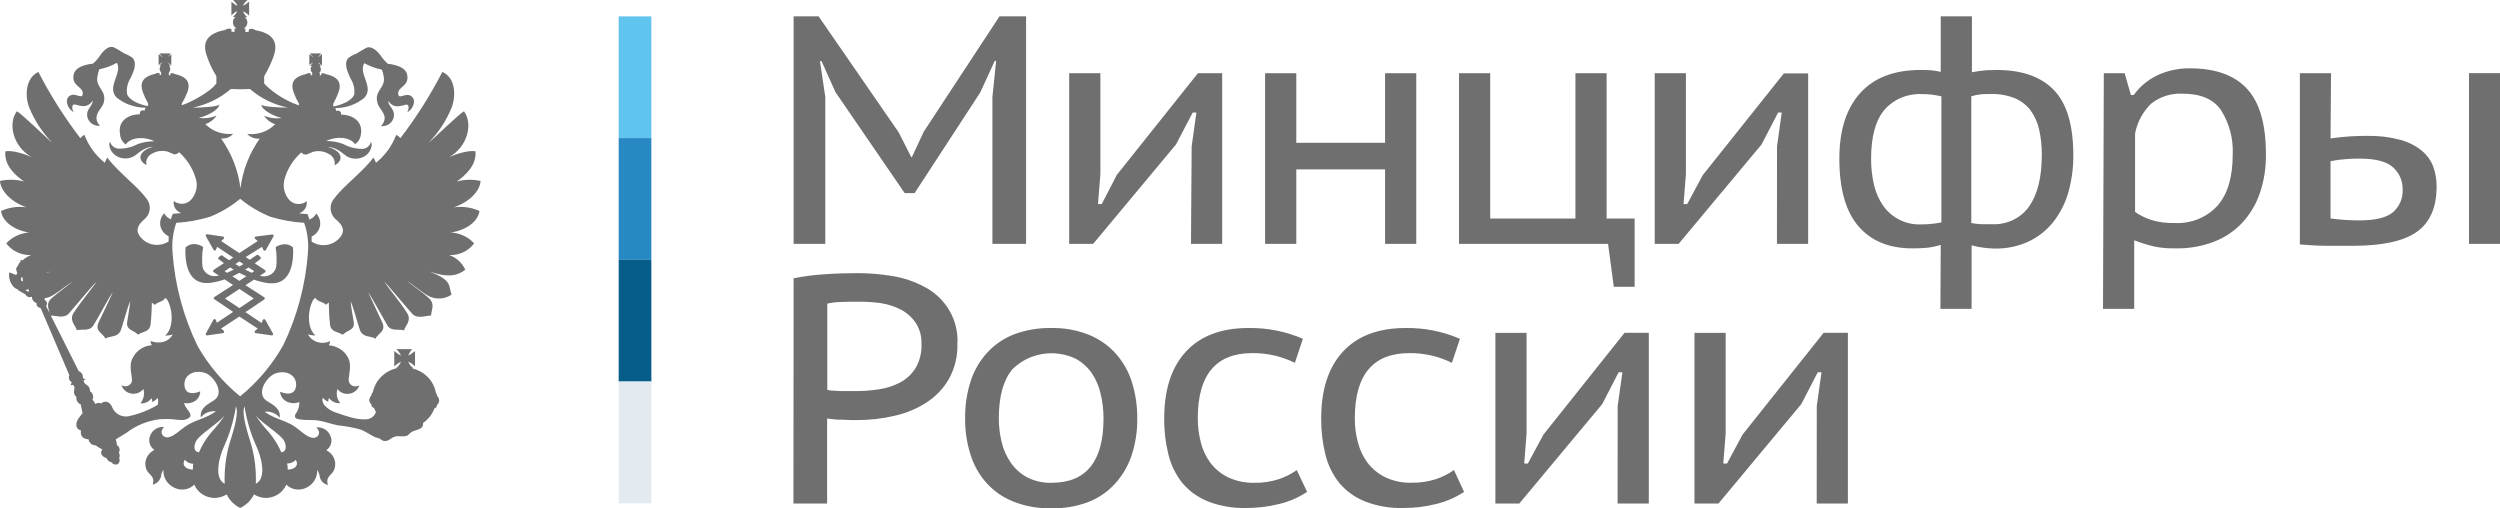 <svg width="123" height="25" viewBox="0 0 123 25" fill="none" xmlns="http://www.w3.org/2000/svg">
<g clip-path="url(#clip0_25472_32624)">
<path d="M14.409 12.167C14.3 12.068 14.156 12.014 14.007 12.016C13.862 12.02 13.721 12.061 13.598 12.134C13.586 12.14 13.576 12.149 13.57 12.161C13.564 12.173 13.562 12.187 13.565 12.2C13.615 12.511 13.623 12.828 13.589 13.141C13.558 13.268 13.485 13.382 13.38 13.464C13.275 13.547 13.144 13.594 13.009 13.597C12.933 13.598 12.858 13.587 12.785 13.565L13.04 13.399C13.049 13.393 13.057 13.385 13.062 13.376C13.067 13.367 13.07 13.356 13.07 13.346C13.07 13.335 13.068 13.324 13.062 13.314C13.057 13.304 13.049 13.296 13.04 13.289L12.536 12.955C12.696 12.839 12.797 12.756 12.81 12.744C12.817 12.739 12.824 12.732 12.828 12.724C12.832 12.715 12.834 12.706 12.834 12.697C12.835 12.688 12.833 12.679 12.829 12.671C12.825 12.663 12.82 12.655 12.813 12.65L12.724 12.561C12.71 12.55 12.693 12.544 12.675 12.543C12.66 12.54 12.646 12.54 12.632 12.543C12.632 12.543 12.493 12.647 12.291 12.78L12.088 12.647L12.893 12.143L12.957 12.294C12.961 12.306 12.969 12.317 12.979 12.324C12.99 12.332 13.002 12.337 13.015 12.339C13.028 12.338 13.04 12.335 13.051 12.329C13.062 12.322 13.07 12.314 13.077 12.303L13.454 11.634C13.461 11.623 13.465 11.611 13.465 11.598C13.465 11.586 13.461 11.573 13.454 11.563C13.448 11.554 13.44 11.547 13.43 11.543C13.421 11.538 13.41 11.536 13.399 11.536L12.585 11.637C12.573 11.638 12.561 11.643 12.551 11.651C12.541 11.659 12.534 11.669 12.53 11.681C12.527 11.693 12.527 11.706 12.53 11.718C12.533 11.729 12.54 11.74 12.549 11.749L12.678 11.859L11.775 12.451L10.879 11.859L11.005 11.749C11.014 11.741 11.021 11.73 11.024 11.718C11.027 11.706 11.027 11.693 11.023 11.681C11.02 11.669 11.013 11.658 11.003 11.65C10.993 11.642 10.981 11.638 10.968 11.637L10.185 11.524C10.174 11.523 10.163 11.525 10.153 11.53C10.144 11.535 10.136 11.542 10.13 11.551C10.123 11.562 10.119 11.574 10.119 11.586C10.119 11.599 10.123 11.611 10.13 11.622L10.507 12.291C10.514 12.302 10.523 12.31 10.533 12.317C10.544 12.323 10.556 12.326 10.569 12.327C10.582 12.325 10.594 12.32 10.604 12.312C10.614 12.304 10.622 12.294 10.627 12.282L10.682 12.143L11.474 12.67L11.272 12.804C11.066 12.67 10.934 12.57 10.931 12.567C10.917 12.564 10.902 12.564 10.888 12.567C10.87 12.567 10.853 12.573 10.839 12.585L10.75 12.673C10.743 12.679 10.737 12.686 10.733 12.695C10.73 12.703 10.728 12.712 10.728 12.721C10.733 12.726 10.738 12.731 10.744 12.736C10.744 12.736 10.857 12.83 11.017 12.946L10.51 13.28C10.502 13.287 10.495 13.296 10.49 13.306C10.485 13.315 10.483 13.326 10.483 13.337C10.483 13.347 10.486 13.358 10.491 13.367C10.497 13.376 10.504 13.384 10.514 13.39L10.768 13.556C10.696 13.578 10.62 13.589 10.544 13.588C10.409 13.585 10.279 13.538 10.174 13.456C10.069 13.373 9.995 13.259 9.964 13.132C9.93 12.819 9.938 12.502 9.989 12.191C9.991 12.178 9.989 12.164 9.983 12.152C9.977 12.141 9.967 12.131 9.955 12.125C9.833 12.053 9.693 12.012 9.55 12.007C9.399 12.005 9.254 12.059 9.144 12.158C9.133 12.168 9.127 12.182 9.126 12.197C9.126 12.238 9.043 13.183 9.497 13.66C9.58 13.746 9.681 13.814 9.793 13.859C9.906 13.905 10.027 13.927 10.148 13.923C10.197 13.926 10.246 13.926 10.296 13.923C10.553 13.892 10.807 13.833 11.051 13.745L11.468 14.021L10.547 14.613C10.538 14.62 10.53 14.628 10.525 14.638C10.519 14.648 10.517 14.659 10.517 14.669C10.517 14.68 10.52 14.691 10.525 14.7C10.53 14.709 10.538 14.717 10.547 14.723L11.468 15.345L10.673 15.878L10.612 15.727C10.606 15.718 10.598 15.711 10.589 15.706C10.58 15.701 10.57 15.698 10.56 15.697C10.547 15.698 10.535 15.701 10.524 15.707C10.513 15.714 10.504 15.722 10.498 15.733L10.13 16.408C10.123 16.418 10.119 16.43 10.119 16.442C10.119 16.454 10.123 16.466 10.13 16.476C10.136 16.485 10.144 16.492 10.153 16.497C10.163 16.502 10.174 16.504 10.185 16.503L10.968 16.39C10.981 16.389 10.993 16.385 11.003 16.377C11.013 16.369 11.02 16.358 11.023 16.346C11.027 16.334 11.028 16.32 11.025 16.308C11.021 16.295 11.014 16.284 11.005 16.275L10.876 16.165L11.775 15.573L12.678 16.165L12.549 16.275C12.539 16.284 12.532 16.295 12.529 16.308C12.525 16.32 12.526 16.334 12.53 16.346C12.534 16.358 12.54 16.369 12.55 16.377C12.56 16.385 12.573 16.389 12.585 16.39L13.368 16.503C13.38 16.503 13.391 16.5 13.402 16.495C13.412 16.49 13.421 16.482 13.427 16.472C13.433 16.463 13.437 16.452 13.437 16.441C13.438 16.429 13.435 16.418 13.43 16.408L13.052 15.736C13.046 15.725 13.037 15.716 13.026 15.71C13.015 15.704 13.003 15.701 12.991 15.7C12.978 15.7 12.966 15.704 12.956 15.711C12.945 15.718 12.937 15.727 12.932 15.739L12.868 15.89L12.076 15.357L12.997 14.735C13.006 14.729 13.014 14.721 13.019 14.712C13.024 14.702 13.027 14.692 13.027 14.681C13.028 14.67 13.025 14.659 13.019 14.65C13.014 14.64 13.006 14.631 12.997 14.625L12.076 14.033L12.496 13.757C12.738 13.846 12.989 13.906 13.245 13.938C13.295 13.941 13.344 13.941 13.393 13.938C13.515 13.942 13.636 13.92 13.748 13.875C13.86 13.829 13.961 13.761 14.044 13.674C14.498 13.198 14.421 12.253 14.415 12.211C14.418 12.196 14.416 12.181 14.409 12.167ZM11.778 12.86L11.978 12.993L11.778 13.112L11.582 12.993L11.778 12.86ZM11.051 13.343L11.327 13.159L11.496 13.266C11.388 13.322 11.281 13.372 11.17 13.423L11.051 13.343ZM12.487 14.684L11.775 15.158L11.069 14.684L11.778 14.216L12.487 14.684ZM11.775 13.819L11.434 13.591C11.555 13.538 11.669 13.482 11.775 13.423C11.886 13.482 11.999 13.538 12.122 13.591L11.775 13.819ZM12.389 13.423C12.278 13.372 12.168 13.322 12.061 13.266L12.229 13.159L12.509 13.343L12.389 13.423Z" fill="#706F6F"/>
<path d="M23.59 10.381C23.197 10.201 22.758 10.138 22.328 10.2C23.096 9.943 23.618 9.395 23.645 8.903C23.258 8.818 22.855 8.827 22.473 8.93C22.844 8.66 23.455 8.171 23.394 7.449C23.035 7.366 22.375 7.609 22.095 7.727C22.979 7.247 23.295 6.116 22.829 5.473C22.553 5.63 21.294 6.874 21.085 7.019C21.576 6.522 21.961 5.936 22.218 5.296C22.43 4.765 22.442 3.844 21.764 3.536C21.177 4.679 20.486 5.769 19.701 6.794C19.633 6.735 19.578 6.655 19.489 6.643C19.29 7.174 18.949 7.644 18.501 8.006C18.462 7.918 18.419 7.832 18.372 7.748C17.945 8.364 16.837 9.208 16.478 9.726C16.403 9.803 16.346 9.893 16.309 9.992C16.273 10.091 16.26 10.197 16.269 10.302C16.278 10.406 16.31 10.508 16.363 10.6C16.416 10.691 16.489 10.771 16.576 10.834C16.73 10.985 17.03 11.255 16.772 11.625C16.617 11.844 16.379 11.994 16.109 12.044C15.839 12.093 15.56 12.037 15.333 11.888C15.333 11.8 15.333 11.717 15.333 11.637C15.438 11.588 15.53 11.517 15.601 11.428C15.672 11.34 15.72 11.236 15.742 11.126C15.764 11.016 15.759 10.902 15.726 10.794C15.694 10.686 15.636 10.587 15.557 10.505C15.488 10.642 15.367 10.748 15.219 10.801C15.2 10.721 15.174 10.642 15.143 10.565L15.124 10.529H15.084C15.084 10.529 14.934 10.529 14.713 10.493C14.838 10.454 14.945 10.373 15.014 10.264C15.082 10.155 15.108 10.027 15.087 9.901C14.963 10.002 14.802 10.05 14.641 10.037C14.479 10.024 14.329 9.949 14.225 9.83C14.101 9.685 14.018 9.513 13.98 9.329C13.943 9.145 13.953 8.955 14.01 8.776C14.153 8.286 14.435 7.844 14.823 7.499C14.852 7.535 14.89 7.564 14.934 7.582C14.977 7.601 15.024 7.609 15.072 7.606C15.155 7.579 15.293 7.511 15.394 7.472C15.521 7.437 15.654 7.426 15.785 7.442C15.916 7.458 16.042 7.5 16.155 7.564C16.266 7.613 16.356 7.695 16.411 7.799C16.467 7.903 16.485 8.021 16.462 8.136C16.969 7.86 16.794 7.401 16.128 7.233C16.582 7.233 16.957 7.632 17.049 7.683C17.17 7.756 17.309 7.799 17.453 7.806C17.596 7.813 17.739 7.785 17.868 7.724C18.27 7.538 18.35 7.082 18.243 6.99C18.222 7.08 18.172 7.161 18.099 7.221C18.027 7.282 17.936 7.318 17.841 7.324C17.505 7.328 17.174 7.244 16.883 7.082C16.619 6.984 16.337 6.936 16.054 6.939C16.509 6.696 17.215 6.723 17.466 7.096C17.545 7.043 17.612 6.974 17.661 6.894C17.71 6.813 17.741 6.724 17.752 6.631C17.881 5.98 17.353 5.642 16.788 5.642C16.788 5.485 16.686 5.408 16.536 5.461C16.539 5.435 16.536 5.408 16.526 5.383C16.516 5.357 16.501 5.335 16.481 5.316H16.524C17.036 5.312 17.53 5.135 17.921 4.816C18.43 4.289 17.613 3.631 17.921 3.107C18.19 3.257 18.482 3.365 18.786 3.427C18.831 3.529 18.861 3.637 18.875 3.747C18.998 4.339 18.402 4.428 18.568 5.05C18.636 5.331 18.854 5.429 18.927 5.764C18.931 5.845 18.916 5.926 18.884 6.002C18.852 6.077 18.804 6.146 18.743 6.202C18.842 6.213 18.943 6.2 19.034 6.162C19.126 6.124 19.206 6.064 19.266 5.988C19.327 5.911 19.365 5.82 19.378 5.725C19.39 5.63 19.377 5.533 19.339 5.444C19.274 5.293 19.102 5.147 19.102 4.97C19.339 5.284 19.553 5.272 19.953 5.153C20.128 5.1 20.143 5.337 20.032 5.527C20.128 5.474 20.208 5.4 20.266 5.311C20.325 5.221 20.359 5.12 20.367 5.014C20.372 4.963 20.364 4.912 20.344 4.864C20.324 4.817 20.292 4.775 20.251 4.742C20.21 4.71 20.161 4.687 20.109 4.677C20.057 4.666 20.004 4.668 19.953 4.683C19.839 4.683 19.606 4.845 19.593 4.629C19.544 4.256 20.155 4.268 20.032 3.667C19.968 3.37 19.618 3.202 19.078 3.136C18.982 3.05 18.894 2.956 18.814 2.855C18.507 2.378 18.2 2.263 18.025 2.352C17.85 2.44 17.693 2.547 17.518 2.648C17.375 2.696 17.243 2.769 17.128 2.864C16.892 3.145 17.128 3.584 17.239 3.853C17.396 4.085 17.463 4.363 17.429 4.638C17.334 4.958 16.785 5.162 16.453 5.23H16.395V5.106C16.49 4.933 16.573 4.754 16.643 4.57C16.868 3.992 16.533 3.758 16.03 3.646C15.999 3.625 15.964 3.612 15.927 3.607C15.89 3.603 15.853 3.607 15.818 3.619H15.802V3.717L15.735 3.699V3.581H15.704C15.731 3.561 15.753 3.536 15.768 3.506C15.782 3.477 15.789 3.444 15.787 3.412C15.787 3.353 15.769 3.295 15.735 3.246H15.799L15.772 3.219C15.752 3.184 15.725 3.153 15.692 3.128C15.679 3.113 15.67 3.096 15.667 3.077C15.682 3.094 15.7 3.107 15.72 3.116C15.749 3.138 15.776 3.164 15.799 3.193L15.842 3.219V2.666L15.799 2.698C15.799 2.698 15.747 2.737 15.72 2.763C15.692 2.79 15.68 2.79 15.667 2.805C15.655 2.82 15.667 2.778 15.692 2.751C15.726 2.73 15.754 2.701 15.772 2.666L15.799 2.627H15.244L15.271 2.666C15.303 2.693 15.332 2.721 15.36 2.751C15.371 2.771 15.384 2.789 15.4 2.805C15.4 2.805 15.36 2.805 15.345 2.763C15.33 2.722 15.271 2.713 15.244 2.698L15.219 2.666V3.202L15.244 3.175C15.276 3.15 15.311 3.128 15.348 3.11C15.348 3.11 15.391 3.083 15.403 3.071C15.416 3.059 15.376 3.11 15.364 3.122C15.338 3.156 15.308 3.186 15.274 3.213L15.247 3.24H15.348C15.326 3.262 15.309 3.288 15.298 3.316C15.287 3.345 15.284 3.376 15.287 3.406C15.286 3.438 15.293 3.469 15.305 3.498C15.318 3.527 15.337 3.553 15.36 3.575V3.693L15.287 3.711V3.613H15.271C15.238 3.601 15.202 3.597 15.166 3.601C15.131 3.606 15.098 3.619 15.069 3.64C14.565 3.753 14.234 3.986 14.455 4.564C14.522 4.75 14.607 4.929 14.707 5.1V5.186C14.087 4.97 13.524 4.625 13.058 4.176L12.997 4.099V3.753C13.177 3.449 13.329 3.131 13.451 2.802C13.758 1.97 13.301 1.617 12.558 1.481C12.515 1.448 12.464 1.427 12.41 1.42C12.356 1.413 12.301 1.419 12.251 1.439L12.226 1.573H12.07V1.404C12.043 1.41 12.016 1.41 11.99 1.404C12.044 1.374 12.089 1.331 12.121 1.279C12.153 1.227 12.17 1.168 12.171 1.108C12.172 1.058 12.161 1.009 12.138 0.964C12.116 0.919 12.083 0.88 12.042 0.85H12.171C12.076 0.768 12.001 0.667 11.95 0.554C12.067 0.605 12.171 0.678 12.257 0.77V0.08C12.19 0.13 12.045 0.264 11.95 0.275C12.007 0.17 12.084 0.077 12.177 0L11.471 0C11.527 0.065 11.665 0.198 11.677 0.275C11.594 0.275 11.459 0.13 11.385 0.08V0.761C11.465 0.675 11.56 0.601 11.665 0.545C11.665 0.634 11.514 0.773 11.459 0.841H11.582C11.542 0.872 11.511 0.912 11.489 0.956C11.468 1.001 11.458 1.05 11.459 1.099C11.459 1.159 11.475 1.218 11.506 1.27C11.537 1.322 11.583 1.365 11.637 1.395C11.605 1.4 11.573 1.4 11.542 1.395V1.564H11.388V1.431C11.338 1.411 11.283 1.404 11.229 1.411C11.175 1.418 11.124 1.439 11.081 1.472C10.342 1.617 9.872 1.961 10.191 2.793C10.303 3.126 10.455 3.445 10.646 3.744V4.102C10.63 4.125 10.612 4.147 10.593 4.167C10.357 4.49 9.445 5.02 8.945 5.177V5.091C9.049 4.923 9.137 4.747 9.209 4.564C9.433 3.986 9.098 3.753 8.595 3.64C8.566 3.619 8.532 3.606 8.496 3.602C8.46 3.597 8.423 3.601 8.389 3.613L8.374 3.711L8.306 3.693V3.575C8.35 3.529 8.374 3.468 8.374 3.406C8.377 3.376 8.374 3.346 8.365 3.317C8.355 3.289 8.339 3.262 8.319 3.24H8.402L8.374 3.213C8.343 3.187 8.316 3.156 8.294 3.122C8.294 3.122 8.26 3.083 8.245 3.071C8.23 3.059 8.294 3.098 8.306 3.11C8.34 3.133 8.372 3.159 8.402 3.187L8.429 3.213V2.666L8.402 2.698C8.374 2.698 8.346 2.737 8.306 2.763C8.267 2.79 8.26 2.79 8.245 2.805C8.262 2.793 8.276 2.779 8.288 2.763C8.313 2.728 8.34 2.696 8.371 2.666L8.399 2.627H7.843L7.871 2.666C7.892 2.697 7.917 2.725 7.944 2.751C7.972 2.778 7.984 2.79 7.984 2.805C7.984 2.82 7.96 2.805 7.932 2.763C7.904 2.722 7.855 2.713 7.843 2.698L7.803 2.666V3.202L7.843 3.175C7.868 3.145 7.898 3.119 7.932 3.098C7.952 3.089 7.97 3.076 7.984 3.059C7.982 3.07 7.978 3.081 7.971 3.09C7.964 3.098 7.955 3.105 7.944 3.11C7.917 3.151 7.883 3.175 7.871 3.202L7.843 3.228H7.917C7.876 3.275 7.855 3.334 7.855 3.394C7.854 3.427 7.862 3.46 7.877 3.49C7.893 3.519 7.916 3.544 7.944 3.563H7.917L7.932 3.681L7.855 3.699V3.601C7.821 3.589 7.785 3.585 7.749 3.589C7.713 3.594 7.679 3.607 7.65 3.628C7.149 3.741 6.815 3.975 7.036 4.552C7.103 4.738 7.187 4.917 7.287 5.088V5.213H7.232C6.901 5.147 6.345 4.943 6.25 4.62C6.215 4.353 6.275 4.081 6.419 3.85C6.548 3.581 6.765 3.142 6.535 2.861C6.417 2.766 6.283 2.691 6.139 2.639C5.964 2.547 5.854 2.455 5.633 2.343C5.412 2.23 5.151 2.369 4.844 2.846C4.766 2.948 4.677 3.042 4.58 3.128C4.043 3.193 3.699 3.356 3.625 3.658C3.499 4.25 4.11 4.25 4.07 4.62C4.07 4.837 3.822 4.685 3.711 4.674C3.66 4.658 3.605 4.655 3.552 4.665C3.5 4.675 3.45 4.697 3.408 4.73C3.367 4.763 3.334 4.805 3.314 4.853C3.293 4.901 3.285 4.954 3.291 5.005C3.299 5.11 3.334 5.212 3.392 5.301C3.451 5.391 3.531 5.465 3.625 5.518C3.515 5.328 3.527 5.091 3.711 5.145C4.098 5.263 4.325 5.275 4.565 4.952C4.565 5.13 4.405 5.275 4.331 5.426C4.292 5.515 4.278 5.612 4.29 5.708C4.302 5.804 4.341 5.895 4.401 5.972C4.462 6.049 4.542 6.109 4.634 6.146C4.727 6.183 4.827 6.197 4.927 6.184C4.863 6.13 4.813 6.062 4.782 5.986C4.751 5.91 4.74 5.827 4.749 5.746C4.816 5.411 5.034 5.313 5.108 5.032C5.258 4.41 4.663 4.312 4.801 3.729C4.816 3.62 4.844 3.512 4.884 3.409C5.189 3.349 5.483 3.241 5.752 3.089C6.032 3.604 5.228 4.274 5.737 4.798C6.129 5.116 6.624 5.293 7.137 5.299H7.18C7.159 5.316 7.142 5.339 7.132 5.364C7.122 5.389 7.118 5.417 7.122 5.444C6.974 5.39 6.858 5.467 6.879 5.624C6.296 5.624 5.78 5.962 5.909 6.614C5.913 6.711 5.941 6.806 5.989 6.892C6.038 6.978 6.106 7.052 6.188 7.108C6.431 6.735 7.137 6.708 7.597 6.951C7.313 6.947 7.031 6.995 6.765 7.093C6.479 7.245 6.156 7.321 5.829 7.313C5.733 7.306 5.642 7.27 5.568 7.21C5.495 7.15 5.443 7.068 5.421 6.978C5.314 7.07 5.393 7.526 5.799 7.712C5.927 7.773 6.069 7.801 6.212 7.794C6.355 7.787 6.494 7.745 6.615 7.671C6.71 7.621 7.082 7.221 7.536 7.221C6.876 7.39 6.692 7.849 7.207 8.124C7.18 8.012 7.193 7.893 7.245 7.789C7.297 7.685 7.385 7.602 7.493 7.552C7.607 7.488 7.733 7.446 7.864 7.431C7.995 7.415 8.128 7.425 8.254 7.461C8.356 7.499 8.491 7.567 8.561 7.594C8.609 7.597 8.656 7.59 8.7 7.571C8.743 7.552 8.781 7.524 8.81 7.487C9.196 7.834 9.478 8.275 9.626 8.764C9.685 8.943 9.696 9.134 9.658 9.318C9.62 9.502 9.534 9.674 9.408 9.818C9.304 9.937 9.155 10.011 8.994 10.024C8.833 10.037 8.673 9.989 8.549 9.889C8.528 10.015 8.554 10.144 8.623 10.252C8.691 10.361 8.798 10.442 8.923 10.482L8.543 10.517H8.503L8.488 10.553C8.456 10.63 8.431 10.709 8.411 10.79C8.265 10.735 8.147 10.629 8.079 10.493C8 10.575 7.941 10.673 7.909 10.78C7.876 10.888 7.87 11.001 7.891 11.111C7.913 11.221 7.96 11.325 8.031 11.413C8.101 11.502 8.193 11.573 8.297 11.622C8.297 11.705 8.297 11.791 8.297 11.88C8.072 12.026 7.795 12.08 7.528 12.03C7.261 11.98 7.026 11.83 6.873 11.613C6.609 11.243 6.913 10.973 7.063 10.822C7.148 10.76 7.219 10.681 7.271 10.591C7.323 10.501 7.355 10.401 7.365 10.299C7.375 10.196 7.363 10.092 7.33 9.994C7.296 9.896 7.242 9.806 7.171 9.729C6.811 9.211 5.706 8.367 5.28 7.751C5.228 7.832 5.187 7.918 5.157 8.009C4.705 7.648 4.36 7.178 4.159 6.646C4.076 6.646 4.018 6.738 3.951 6.797C3.166 5.771 2.476 4.681 1.888 3.539C1.228 3.85 1.228 4.765 1.44 5.296C1.701 5.933 2.084 6.518 2.569 7.019C2.367 6.874 1.108 5.627 0.829 5.473C0.359 6.116 0.678 7.25 1.559 7.727C1.289 7.609 0.614 7.366 0.264 7.449C0.196 8.171 0.801 8.66 1.185 8.93C0.798 8.825 0.391 8.816 0 8.903C0.028 9.395 0.556 9.943 1.302 10.2C0.876 10.14 0.441 10.203 0.052 10.381C0.107 10.893 0.706 11.332 1.424 11.438C0.994 11.471 0.593 11.663 0.307 11.974C0.446 12.161 0.632 12.311 0.846 12.411C1.06 12.511 1.297 12.559 1.535 12.549C1.375 12.607 1.23 12.697 1.108 12.812C1.089 12.795 1.064 12.786 1.038 12.786C1.024 12.793 1.014 12.805 1.009 12.819C1.004 12.834 1.004 12.849 1.01 12.863V12.883C0.986 12.898 0.965 12.917 0.948 12.939C0.932 12.961 0.92 12.987 0.915 13.014C0.858 13.089 0.811 13.171 0.774 13.257C0.788 13.264 0.801 13.273 0.813 13.283C0.808 13.334 0.822 13.385 0.853 13.425C0.829 13.457 0.811 13.494 0.801 13.532L0.454 13.399C0.436 13.524 0.445 13.652 0.481 13.774C0.517 13.896 0.579 14.009 0.663 14.107C0.789 14.246 0.93 14.225 0.887 14.273L1.262 14.492C1.273 14.519 1.291 14.544 1.313 14.564C1.336 14.585 1.362 14.6 1.391 14.61C1.42 14.619 1.451 14.623 1.482 14.62C1.512 14.617 1.542 14.607 1.569 14.592V14.619C1.573 14.686 1.598 14.749 1.64 14.802C1.682 14.855 1.739 14.894 1.805 14.915C1.78 15.034 1.833 15.111 2.004 15.164L3.413 18.463C3.384 18.525 3.38 18.595 3.403 18.659C3.425 18.723 3.473 18.776 3.536 18.807C3.501 18.853 3.482 18.91 3.484 18.967C3.536 18.928 3.619 18.914 3.659 19.026C3.699 19.139 3.536 19.358 3.763 19.53C3.749 19.606 3.763 19.685 3.802 19.753C3.841 19.821 3.903 19.874 3.978 19.903C3.978 19.98 4.052 20.238 4.064 20.326C3.966 20.466 3.733 20.676 3.757 20.919C3.758 20.98 3.781 21.04 3.823 21.086C3.864 21.133 3.921 21.164 3.984 21.173C3.932 21.47 4.101 21.6 4.359 21.615C4.368 21.697 4.409 21.773 4.473 21.828C4.537 21.882 4.62 21.912 4.706 21.911C4.809 21.989 4.92 22.058 5.037 22.115C4.902 22.269 4.997 22.474 5.246 22.539C5.263 22.591 5.294 22.637 5.336 22.673C5.378 22.709 5.43 22.734 5.485 22.743C5.517 22.791 5.565 22.827 5.621 22.844C5.678 22.861 5.738 22.858 5.792 22.835C5.837 22.8 5.868 22.752 5.881 22.699C5.894 22.645 5.887 22.589 5.863 22.539C5.883 22.496 5.892 22.449 5.889 22.402C5.886 22.355 5.872 22.31 5.848 22.269C5.885 22.207 5.895 22.133 5.876 22.063C5.857 21.993 5.811 21.933 5.746 21.896C5.749 21.8 5.73 21.706 5.691 21.618L6.222 21.295C6.695 20.93 7.263 20.698 7.864 20.625C8.069 20.612 8.274 20.612 8.478 20.625C8.73 20.652 9.074 20.723 9.276 20.572C9.308 20.556 9.333 20.532 9.35 20.502C9.366 20.471 9.373 20.437 9.368 20.403C9.341 20.252 9.169 20.107 9.117 19.983C9.101 19.941 9.074 19.882 9.049 19.829C9.197 19.856 9.349 19.841 9.488 19.787C9.597 19.743 9.69 19.668 9.754 19.573C9.819 19.477 9.852 19.365 9.85 19.251C9.642 19.349 9.132 19.479 9.077 18.982C9.022 18.543 9.424 18.17 10.05 18.333C10.477 18.44 11.1 19.316 10.529 19.695C10.253 19.879 9.826 20.054 9.878 20.534C9.965 20.426 10.079 20.342 10.21 20.29C10.341 20.238 10.484 20.22 10.624 20.238C10.154 20.569 9.798 20.608 9.307 20.865C8.88 21.105 8.564 21.505 8.23 21.52C7.972 21.52 7.831 21.224 8.079 21.008C7.937 20.994 7.795 21.025 7.672 21.096C7.55 21.167 7.455 21.274 7.401 21.401C7.339 21.527 7.325 21.669 7.361 21.803C7.397 21.937 7.481 22.055 7.597 22.136C7.431 22.214 7.298 22.345 7.222 22.507C7.145 22.669 7.129 22.852 7.177 23.024C7.281 23.386 7.653 23.386 7.511 23.845C7.609 23.822 7.698 23.773 7.77 23.705C7.841 23.637 7.892 23.551 7.917 23.457C7.927 23.334 7.97 23.215 8.039 23.11C8.028 23.291 8.071 23.47 8.164 23.627C8.258 23.783 8.397 23.91 8.564 23.99C8.724 24.074 8.907 24.105 9.087 24.079C9.266 24.053 9.432 23.971 9.559 23.845C9.642 24.041 9.784 24.208 9.967 24.325C10.15 24.442 10.365 24.503 10.584 24.5C10.787 24.49 10.984 24.43 11.155 24.325C11.289 24.614 11.524 24.85 11.818 24.991C12.117 24.85 12.356 24.615 12.496 24.325C12.665 24.43 12.86 24.49 13.061 24.5C13.28 24.501 13.494 24.439 13.677 24.323C13.86 24.206 14.002 24.04 14.086 23.845C14.213 23.971 14.379 24.053 14.559 24.079C14.738 24.105 14.922 24.074 15.081 23.99C15.245 23.91 15.383 23.786 15.476 23.632C15.569 23.479 15.614 23.303 15.606 23.125C15.679 23.228 15.724 23.347 15.735 23.472C15.756 23.566 15.805 23.653 15.876 23.722C15.947 23.791 16.036 23.838 16.134 23.86C15.993 23.401 16.373 23.401 16.465 23.039C16.514 22.868 16.5 22.685 16.424 22.523C16.349 22.361 16.216 22.229 16.051 22.151C16.17 22.072 16.255 21.954 16.29 21.818C16.325 21.683 16.308 21.54 16.241 21.416C16.187 21.29 16.092 21.183 15.969 21.113C15.847 21.043 15.704 21.013 15.563 21.028C15.815 21.256 15.68 21.552 15.416 21.541C15.081 21.541 14.765 21.126 14.335 20.886C13.847 20.628 13.488 20.59 13.021 20.258C13.161 20.24 13.304 20.258 13.434 20.31C13.565 20.362 13.678 20.446 13.764 20.554C13.819 20.075 13.393 19.9 13.114 19.716C12.552 19.337 13.169 18.46 13.605 18.354C14.219 18.191 14.627 18.564 14.565 19.003C14.498 19.5 14.004 19.37 13.78 19.272C13.787 19.382 13.825 19.488 13.892 19.578C13.958 19.668 14.049 19.739 14.154 19.781C14.245 19.818 14.341 19.837 14.44 19.837C14.537 19.837 14.635 19.818 14.725 19.781C14.725 19.829 14.725 19.882 14.725 19.897C14.682 20.323 14.446 20.362 14.528 20.537C14.611 20.711 15.403 20.643 15.606 20.682C15.965 20.729 16.272 20.86 16.619 20.925C17.007 20.963 17.39 21.036 17.764 21.141C17.988 21.233 18.24 21.407 18.458 21.514C18.786 21.567 18.734 21.698 18.946 21.698C19.157 21.698 19.21 21.541 19.452 21.476C19.621 21.434 19.811 21.499 19.98 21.449C20.103 21.422 20.158 21.298 20.287 21.233C20.416 21.168 20.613 21.153 20.741 21.04C20.771 21.007 20.793 20.968 20.806 20.925C20.818 20.882 20.82 20.838 20.812 20.794V20.812C21.073 20.632 21.27 20.379 21.377 20.087C21.41 20.08 21.44 20.062 21.462 20.037C21.484 20.012 21.496 19.98 21.497 19.947V19.924C21.53 19.899 21.558 19.867 21.577 19.831C21.596 19.794 21.606 19.754 21.607 19.713C21.607 19.668 21.598 19.622 21.579 19.581C21.56 19.539 21.532 19.501 21.497 19.47V19.444C21.493 19.398 21.475 19.355 21.444 19.319C21.394 19.037 21.26 18.775 21.058 18.565C20.857 18.354 20.596 18.205 20.309 18.135V18.108C20.309 18.081 20.309 18.067 20.275 18.067C20.189 17.991 20.124 17.895 20.088 17.788C20.207 17.851 20.319 17.928 20.419 18.016V17.27C20.319 17.358 20.207 17.435 20.088 17.498C20.125 17.378 20.193 17.268 20.284 17.178H19.492C19.597 17.265 19.678 17.374 19.729 17.498C19.608 17.436 19.497 17.36 19.397 17.27V18.022C19.497 17.932 19.608 17.856 19.729 17.794C19.678 17.918 19.597 18.027 19.492 18.114H19.52C19.227 18.182 18.96 18.33 18.752 18.54C18.543 18.75 18.402 19.013 18.344 19.299C18.324 19.314 18.308 19.332 18.296 19.354C18.285 19.375 18.278 19.399 18.277 19.423V19.45C18.242 19.481 18.215 19.519 18.197 19.561C18.178 19.602 18.169 19.647 18.169 19.693C18.17 19.733 18.18 19.773 18.199 19.809C18.217 19.846 18.244 19.877 18.277 19.903V19.927C18.275 19.96 18.287 19.994 18.309 20.02C18.332 20.046 18.364 20.062 18.399 20.066C18.427 20.137 18.459 20.207 18.494 20.276C18.466 20.36 18.415 20.435 18.348 20.495C18.281 20.555 18.2 20.598 18.111 20.62C17.626 20.688 17.092 20.489 16.604 20.323C16.355 20.258 16.133 20.124 15.962 19.938C15.919 19.887 15.889 19.827 15.874 19.763C15.86 19.699 15.861 19.632 15.879 19.568C15.954 19.651 16.045 19.719 16.146 19.77C16.151 19.705 16.164 19.642 16.183 19.58C16.244 19.666 16.329 19.735 16.427 19.78C16.525 19.825 16.634 19.844 16.742 19.835C16.662 19.739 16.607 19.626 16.582 19.505C16.558 19.384 16.564 19.26 16.601 19.142C16.669 19.23 16.761 19.298 16.867 19.338C16.973 19.378 17.088 19.39 17.201 19.37C17.313 19.351 17.417 19.302 17.502 19.228C17.587 19.155 17.649 19.061 17.681 18.955C17.638 18.983 17.59 19.001 17.539 19.008C17.488 19.015 17.436 19.011 17.387 18.996C17.338 18.981 17.293 18.955 17.256 18.921C17.218 18.887 17.19 18.845 17.172 18.798C17.089 18.567 17.362 18.01 17.116 17.581C17.025 17.413 16.891 17.27 16.727 17.166C16.562 17.063 16.373 17.001 16.177 16.988C16.215 16.926 16.237 16.856 16.241 16.784C16.05 16.877 15.829 16.894 15.624 16.832C15.42 16.769 15.249 16.632 15.149 16.45C15.269 16.489 15.396 16.507 15.523 16.503C15.096 16.168 15.121 15.22 15.428 14.726C15.471 14.699 15.483 14.672 15.523 14.661C15.618 14.844 15.898 14.844 16.039 14.995C16.094 14.942 16.122 14.93 16.177 14.883C16.179 15.254 16.2 15.624 16.241 15.993C16.297 16.355 16.656 16.316 16.855 16.473C17.073 16.242 17.469 16.254 17.405 15.857C17.34 15.46 17.27 15.099 17.254 14.829C17.377 15.072 17.613 15.982 17.709 16.242C17.865 16.63 18.252 16.512 18.47 16.663C18.611 16.393 18.97 16.316 18.829 15.91C18.786 15.804 18.215 14.607 18.111 14.376C18.32 14.672 18.89 15.727 19.066 16.02C19.24 16.313 19.621 16.177 19.879 16.254C19.928 16.035 20.275 15.777 20.023 15.392C19.716 14.883 18.958 13.991 18.918 13.867C19.066 14.003 20.226 15.392 20.315 15.472C20.585 15.7 20.978 15.522 21.211 15.522C21.211 15.268 21.42 14.98 21.116 14.684C20.812 14.388 20.195 13.991 20.066 13.84C20.49 14.136 20.987 14.575 21.294 14.646C21.449 14.69 21.613 14.699 21.773 14.673C21.932 14.647 22.084 14.586 22.215 14.495C22.052 14.03 22.27 13.816 21.15 13.363C22.12 13.698 22.546 13.532 22.893 13.271C22.818 13.106 22.71 12.957 22.574 12.832C22.438 12.708 22.277 12.612 22.101 12.549C22.339 12.559 22.576 12.512 22.791 12.412C23.005 12.311 23.19 12.161 23.329 11.974C23.184 11.816 23.008 11.688 22.811 11.596C22.614 11.504 22.4 11.45 22.181 11.438C22.939 11.332 23.523 10.893 23.59 10.381ZM1.133 13.813C1.133 13.813 1.133 13.813 1.108 13.837C1.025 13.837 1.025 13.734 1.038 13.657C1.055 13.658 1.072 13.656 1.089 13.65C1.105 13.645 1.12 13.636 1.133 13.624V13.639L1.096 13.665C1.12 13.71 1.12 13.76 1.133 13.813ZM1.397 14.361L1.262 14.284C1.27 14.272 1.281 14.261 1.294 14.253C1.307 14.245 1.322 14.24 1.337 14.237C1.352 14.235 1.368 14.235 1.383 14.239C1.398 14.242 1.412 14.249 1.424 14.258C1.427 14.276 1.427 14.295 1.422 14.312C1.417 14.33 1.408 14.347 1.397 14.361ZM1.796 13.544H1.744C1.768 13.545 1.793 13.545 1.817 13.544C1.81 13.545 1.803 13.545 1.796 13.544ZM9.491 23.102C9.16 23.102 8.92 22.9 9.092 22.619C9.142 22.679 9.204 22.728 9.275 22.762C9.346 22.797 9.424 22.817 9.504 22.82C9.494 22.914 9.49 23.008 9.491 23.102ZM14.553 22.619C14.722 22.915 14.486 23.102 14.154 23.102C14.159 23.002 14.149 22.902 14.126 22.805C14.207 22.806 14.286 22.79 14.36 22.759C14.433 22.728 14.499 22.682 14.553 22.625V22.619ZM9.476 5.296C10.175 5.153 10.823 4.838 11.358 4.38C11.671 4.397 11.986 4.397 12.3 4.38C12.828 4.838 13.472 5.153 14.166 5.293C13.724 5.293 12.938 5.254 12.856 5.15C12.883 5.417 13.47 5.719 13.859 5.805C13.565 5.847 13.264 5.808 12.991 5.692C13.119 5.889 13.313 6.037 13.54 6.113C13.365 6.29 13.149 6.424 12.911 6.507C12.672 6.59 12.417 6.618 12.165 6.59C12.241 6.673 12.336 6.736 12.443 6.776C12.55 6.816 12.665 6.83 12.779 6.818C12.264 7.549 11.939 8.389 11.83 9.267C11.723 8.386 11.395 7.544 10.876 6.812C10.987 6.824 11.099 6.809 11.203 6.77C11.307 6.73 11.399 6.666 11.471 6.584C11.22 6.612 10.966 6.584 10.729 6.501C10.491 6.418 10.277 6.283 10.102 6.107C10.33 6.032 10.524 5.883 10.652 5.687C10.379 5.802 10.078 5.841 9.783 5.799C10.17 5.713 10.768 5.411 10.793 5.145C10.691 5.257 9.921 5.296 9.476 5.296ZM2.517 13.348L2.299 13.437V13.42L2.517 13.348ZM7.401 16.778C7.407 16.85 7.43 16.92 7.468 16.983C7.275 16.997 7.089 17.058 6.927 17.162C6.766 17.266 6.635 17.408 6.548 17.575C6.28 18.004 6.548 18.561 6.483 18.792C6.465 18.839 6.437 18.881 6.4 18.915C6.363 18.949 6.318 18.975 6.269 18.99C6.221 19.005 6.169 19.009 6.118 19.002C6.067 18.995 6.019 18.977 5.977 18.949C6.009 19.054 6.071 19.148 6.155 19.221C6.24 19.294 6.343 19.344 6.455 19.363C6.567 19.383 6.682 19.372 6.787 19.333C6.893 19.293 6.985 19.226 7.054 19.139C7.089 19.259 7.095 19.386 7.069 19.508C7.043 19.631 6.988 19.746 6.907 19.844C7.014 19.853 7.121 19.834 7.218 19.789C7.314 19.744 7.397 19.675 7.456 19.589C7.478 19.65 7.491 19.714 7.496 19.779C7.598 19.73 7.688 19.662 7.76 19.577C7.79 19.688 7.79 19.804 7.76 19.915C7.636 19.993 7.507 20.063 7.373 20.125C7.031 20.289 6.669 20.41 6.296 20.486C6.139 20.507 5.98 20.477 5.843 20.402C5.706 20.327 5.597 20.211 5.535 20.072C5.439 19.776 5.175 19.669 4.964 19.855C4.924 19.828 4.875 19.815 4.826 19.821C4.777 19.826 4.732 19.849 4.7 19.885C4.662 19.805 4.612 19.732 4.549 19.669C4.586 19.597 4.594 19.515 4.572 19.438C4.55 19.361 4.499 19.295 4.429 19.251C4.429 18.955 4.221 18.955 4.153 18.837C4.086 18.718 4.11 18.692 4.208 18.68C4.192 18.659 4.171 18.643 4.147 18.631C4.123 18.618 4.097 18.611 4.07 18.609C4.088 18.538 4.077 18.463 4.041 18.399C4.004 18.335 3.945 18.286 3.874 18.262L2.265 15.057C2.285 15.035 2.298 15.008 2.305 14.98C2.313 14.952 2.313 14.922 2.306 14.893C2.3 14.865 2.287 14.838 2.268 14.815C2.249 14.792 2.225 14.774 2.198 14.761V14.735C2.2 14.714 2.2 14.693 2.198 14.672L2.339 14.643C2.646 14.572 3.153 14.119 3.582 13.837C3.432 13.988 2.806 14.43 2.529 14.681C2.253 14.933 2.394 15.167 2.437 15.401L2.496 15.522C2.732 15.522 3.085 15.674 3.349 15.466C3.432 15.386 4.592 13.985 4.749 13.861C4.687 13.985 3.957 14.877 3.625 15.386C3.377 15.771 3.739 16.029 3.779 16.248C4.043 16.171 4.393 16.322 4.592 16.014C4.792 15.706 5.341 14.666 5.55 14.37C5.467 14.601 4.872 15.798 4.832 15.905C4.687 16.31 5.046 16.387 5.191 16.657C5.409 16.506 5.805 16.624 5.949 16.236C6.044 15.976 6.284 15.066 6.406 14.823C6.391 15.093 6.311 15.451 6.256 15.851C6.201 16.251 6.587 16.236 6.79 16.467C6.986 16.31 7.349 16.349 7.404 15.987C7.459 15.626 7.471 14.889 7.471 14.889C7.527 14.936 7.554 14.948 7.616 15.001C7.751 14.85 8.03 14.85 8.122 14.666C8.165 14.666 8.177 14.705 8.217 14.732C8.524 15.223 8.549 16.171 8.122 16.509C8.249 16.512 8.376 16.494 8.497 16.455C8.303 16.817 7.883 16.947 7.401 16.778ZM10.406 21.262C10.15 21.56 9.943 21.893 9.792 22.252C9.485 22.225 9.553 21.878 9.648 21.701C9.844 21.354 10.646 20.904 11.048 20.451C10.855 20.736 10.64 21.008 10.406 21.262ZM11.275 21.878C11.105 22.506 11.03 23.155 11.054 23.803C10.489 23.507 10.808 22.426 11.026 21.955C11.308 21.328 11.505 20.668 11.609 19.992C11.784 20.38 11.395 21.467 11.275 21.878ZM12.585 23.803C12.612 23.154 12.537 22.505 12.361 21.878C12.245 21.467 11.855 20.38 12.03 19.992C12.133 20.668 12.329 21.329 12.613 21.955C12.837 22.426 13.153 23.519 12.585 23.803ZM13.982 21.701C14.08 21.878 14.133 22.225 13.841 22.252C13.685 21.896 13.479 21.563 13.227 21.262C12.989 21.01 12.775 20.738 12.585 20.451C12.991 20.904 13.792 21.354 13.988 21.701H13.982ZM13.915 17.018C13.379 17.963 12.667 18.805 11.815 19.5C10.964 18.804 10.253 17.963 9.718 17.018C9.022 15.579 8.606 14.029 8.491 12.445C8.446 11.945 8.507 11.441 8.672 10.964C9.233 10.929 9.789 10.829 10.326 10.668C10.869 10.45 11.373 10.15 11.818 9.78C12.265 10.15 12.769 10.45 13.313 10.668C13.85 10.829 14.404 10.928 14.964 10.964C15.131 11.44 15.194 11.945 15.149 12.445C15.032 14.029 14.616 15.579 13.921 17.018H13.915Z" fill="#706F6F"/>
<path d="M48.826 4.786L49.01 2.994H48.942L48.23 4.546L44.998 9.501H44.51L41.102 4.529L40.421 3.009H40.341L40.605 4.769V11.998H39.046V0.803H40.274L44.218 6.516L44.832 7.73H44.866L45.446 6.483L49.176 0.803H50.483V11.998H48.826V4.786Z" fill="#706F6F"/>
<path d="M58.63 7.2L58.863 5.536H58.682L57.859 7.108L53.783 11.998H52.604V3.602H54.139V8.56L54.022 10.04H54.206L54.946 8.607L58.937 3.602H60.131V11.998H58.596L58.63 7.2Z" fill="#706F6F"/>
<path d="M68.146 8.334H63.778V11.998H62.243V3.602H63.778V7.025H68.146V3.602H69.68V11.998H68.146V8.334Z" fill="#706F6F"/>
<path d="M80.424 14.11H79.399L79.117 11.998H71.783V3.602H73.318V10.751H77.511V3.602H79.046V10.751H80.424V14.11Z" fill="#706F6F"/>
<path d="M87.429 7.2L87.662 5.536H87.484L86.668 7.108L82.588 11.998H81.413V3.602H82.947V8.56L82.831 10.04H83.012L83.776 8.616L87.767 3.61H88.961V11.998H87.426L87.429 7.2Z" fill="#706F6F"/>
<path d="M95.484 12.046C95.241 12.127 94.988 12.178 94.732 12.197C94.492 12.214 94.281 12.22 94.093 12.22C92.943 12.22 92.056 11.856 91.432 11.127C90.808 10.399 90.496 9.292 90.496 7.807C90.496 6.411 90.838 5.334 91.524 4.576C92.21 3.818 93.204 3.44 94.508 3.442C94.661 3.442 94.815 3.442 94.98 3.456C95.15 3.47 95.319 3.497 95.484 3.536V0.803H97.019V3.554C97.254 3.508 97.492 3.475 97.731 3.456C97.918 3.456 98.084 3.442 98.228 3.442C99.478 3.442 100.421 3.772 101.055 4.434C101.69 5.095 102.007 6.162 102.007 7.632C102.013 8.264 101.927 8.893 101.752 9.501C101.598 10.03 101.339 10.525 100.991 10.959C100.666 11.355 100.253 11.675 99.781 11.894C99.271 12.125 98.712 12.24 98.148 12.229C97.971 12.226 97.793 12.213 97.617 12.191C97.409 12.168 97.204 12.128 97.003 12.069V15.197H95.468L95.484 12.046ZM94.523 11.039C94.667 11.039 94.815 11.039 94.962 11.021C95.149 11.007 95.335 10.98 95.517 10.941V4.739C95.318 4.697 95.152 4.668 95.02 4.653C94.867 4.635 94.712 4.627 94.557 4.629C94.209 4.612 93.861 4.673 93.542 4.807C93.222 4.941 92.939 5.145 92.715 5.402C92.279 5.921 92.058 6.723 92.058 7.81C92.056 8.24 92.103 8.67 92.199 9.09C92.282 9.455 92.434 9.802 92.647 10.114C92.852 10.412 93.132 10.654 93.462 10.816C93.792 10.979 94.159 11.056 94.529 11.041L94.523 11.039ZM97.9 4.626C97.725 4.626 97.574 4.626 97.451 4.641C97.294 4.659 97.139 4.691 96.988 4.736V10.973C97.15 11.005 97.314 11.024 97.479 11.03C97.639 11.03 97.811 11.03 98.001 11.03C98.362 11.05 98.721 10.978 99.044 10.822C99.368 10.666 99.643 10.431 99.843 10.141C100.252 9.549 100.457 8.707 100.457 7.615C100.46 7.196 100.416 6.778 100.325 6.368C100.249 6.025 100.102 5.7 99.892 5.414C99.688 5.153 99.417 4.949 99.106 4.822C98.718 4.675 98.303 4.608 97.887 4.626H97.9Z" fill="#706F6F"/>
<path d="M103.508 3.602H104.533L104.84 4.674H104.981C105.276 4.26 105.675 3.927 106.141 3.705C106.641 3.472 107.189 3.355 107.744 3.362C109.002 3.362 109.942 3.7 110.562 4.378C111.182 5.055 111.489 6.134 111.483 7.615C111.492 8.265 111.388 8.911 111.176 9.528C110.991 10.066 110.692 10.561 110.298 10.982C109.912 11.385 109.436 11.699 108.907 11.9C108.321 12.121 107.695 12.23 107.065 12.22C106.844 12.22 106.642 12.22 106.451 12.197C106.281 12.183 106.111 12.157 105.945 12.117C105.791 12.081 105.638 12.037 105.481 11.989C105.325 11.942 105.174 11.886 105.003 11.82V15.197H103.468L103.508 3.602ZM107.385 4.609C106.829 4.58 106.282 4.751 105.85 5.088C105.43 5.491 105.15 6.008 105.046 6.569V10.431C105.299 10.601 105.576 10.736 105.868 10.831C106.237 10.936 106.62 10.984 107.004 10.973C107.396 10.992 107.787 10.926 108.149 10.78C108.511 10.633 108.834 10.41 109.094 10.126C109.598 9.562 109.85 8.719 109.85 7.6C109.886 6.837 109.687 6.08 109.279 5.426C108.908 4.881 108.277 4.609 107.385 4.609Z" fill="#706F6F"/>
<path d="M114.663 6.812C115.016 6.759 115.345 6.726 115.648 6.708C115.952 6.69 116.226 6.685 116.468 6.685C117.014 6.673 117.559 6.738 118.086 6.877C118.471 6.979 118.83 7.158 119.139 7.404C119.4 7.616 119.599 7.889 119.716 8.198C119.828 8.514 119.884 8.847 119.881 9.181C119.881 10.196 119.561 10.935 118.921 11.397C118.28 11.859 117.235 12.091 115.787 12.093C115.323 12.093 114.866 12.093 114.445 12.093C114.025 12.093 113.583 12.06 113.153 12.027V3.601H114.688L114.663 6.812ZM114.663 10.748C115.131 10.811 115.603 10.843 116.075 10.843C116.865 10.843 117.418 10.71 117.733 10.443C117.895 10.3 118.022 10.124 118.104 9.928C118.186 9.732 118.222 9.52 118.209 9.309C118.213 9.108 118.174 8.909 118.093 8.725C118.013 8.54 117.893 8.374 117.742 8.236C117.429 7.95 116.89 7.806 116.124 7.804C115.915 7.804 115.682 7.804 115.424 7.828C115.168 7.845 114.914 7.879 114.663 7.931V10.748ZM121.475 3.598H123.009V11.998H121.475V3.598Z" fill="#706F6F"/>
<path d="M39.046 13.692C39.546 13.592 40.053 13.525 40.562 13.494C41.112 13.455 41.649 13.438 42.18 13.438C42.755 13.438 43.329 13.486 43.896 13.58C44.45 13.668 44.985 13.847 45.477 14.11C45.998 14.38 46.428 14.789 46.716 15.287C47.004 15.786 47.139 16.354 47.104 16.924C47.122 17.521 46.979 18.113 46.689 18.641C46.422 19.108 46.043 19.506 45.584 19.802C45.106 20.11 44.573 20.332 44.013 20.457C43.41 20.598 42.791 20.669 42.171 20.667H41.864L41.434 20.649C41.284 20.649 41.127 20.649 41.001 20.626C40.875 20.602 40.762 20.605 40.694 20.596V24.775H39.037L39.046 13.692ZM42.229 14.844C41.922 14.844 41.64 14.844 41.36 14.859C41.139 14.863 40.919 14.89 40.703 14.939V19.18C40.792 19.206 40.884 19.219 40.977 19.219L41.376 19.242C41.514 19.242 41.646 19.242 41.775 19.242H42.054C42.448 19.244 42.841 19.215 43.23 19.157C43.599 19.105 43.955 18.991 44.283 18.819C44.598 18.651 44.861 18.406 45.047 18.108C45.255 17.747 45.355 17.337 45.336 16.924C45.352 16.557 45.253 16.195 45.053 15.884C44.87 15.613 44.62 15.39 44.326 15.235C44.012 15.074 43.673 14.965 43.322 14.912C42.96 14.863 42.595 14.84 42.229 14.844Z" fill="#706F6F"/>
<path d="M47.484 20.587C47.474 19.954 47.569 19.324 47.767 18.721C47.936 18.203 48.219 17.727 48.595 17.323C48.962 16.931 49.418 16.627 49.928 16.435C50.502 16.227 51.113 16.126 51.726 16.139C52.363 16.125 52.995 16.24 53.584 16.476C54.095 16.685 54.548 17.005 54.91 17.412C55.27 17.823 55.538 18.302 55.695 18.819C55.873 19.395 55.96 19.994 55.953 20.596C55.961 21.22 55.864 21.841 55.665 22.435C55.489 22.948 55.207 23.421 54.836 23.824C54.472 24.216 54.018 24.521 53.51 24.713C52.941 24.921 52.335 25.022 51.726 25.009C51.08 25.024 50.437 24.909 49.839 24.671C49.33 24.465 48.878 24.148 48.519 23.744C48.162 23.335 47.898 22.859 47.742 22.346C47.565 21.776 47.478 21.183 47.484 20.587ZM49.142 20.587C49.141 20.977 49.188 21.365 49.28 21.745C49.364 22.107 49.516 22.451 49.728 22.761C49.932 23.059 50.207 23.305 50.529 23.481C50.901 23.672 51.318 23.766 51.739 23.753C53.443 23.753 54.295 22.698 54.293 20.587C54.294 20.183 54.248 19.781 54.154 19.387C54.075 19.023 53.928 18.676 53.719 18.363C53.515 18.068 53.242 17.824 52.923 17.649C52.414 17.405 51.838 17.324 51.277 17.418C50.717 17.511 50.202 17.775 49.808 18.17C49.364 18.703 49.142 19.509 49.142 20.587Z" fill="#706F6F"/>
<path d="M64.309 24.2C63.896 24.475 63.435 24.675 62.949 24.793C62.413 24.928 61.861 24.996 61.307 24.994C60.669 25.01 60.035 24.901 59.443 24.674C58.956 24.482 58.526 24.177 58.191 23.786C57.858 23.375 57.621 22.9 57.494 22.394C57.345 21.802 57.273 21.195 57.279 20.587C57.279 19.167 57.635 18.072 58.347 17.299C59.063 16.526 60.085 16.138 61.417 16.138C62.342 16.122 63.259 16.303 64.103 16.669L63.707 17.853C63.401 17.7 63.078 17.582 62.743 17.501C62.375 17.413 61.996 17.37 61.617 17.373C59.826 17.373 58.931 18.44 58.931 20.572C58.929 20.971 58.978 21.369 59.078 21.757C59.166 22.121 59.327 22.465 59.551 22.77C59.777 23.07 60.074 23.313 60.416 23.481C60.823 23.673 61.272 23.766 61.724 23.753C62.136 23.761 62.547 23.698 62.937 23.569C63.246 23.464 63.537 23.315 63.802 23.128L64.309 24.2Z" fill="#706F6F"/>
<path d="M72.032 24.2C71.619 24.475 71.158 24.676 70.672 24.793C70.136 24.929 69.584 24.996 69.03 24.994C68.392 25.01 67.758 24.901 67.166 24.674C66.68 24.481 66.25 24.176 65.914 23.786C65.581 23.375 65.344 22.9 65.217 22.394C65.069 21.802 64.997 21.195 65.002 20.587C65.002 19.167 65.359 18.072 66.073 17.299C66.788 16.527 67.811 16.14 69.143 16.138C70.068 16.122 70.985 16.303 71.829 16.669L71.433 17.853C71.127 17.699 70.804 17.581 70.469 17.501C70.101 17.413 69.722 17.37 69.343 17.373C67.554 17.373 66.659 18.44 66.657 20.572C66.654 20.972 66.705 21.37 66.807 21.757C66.898 22.12 67.059 22.462 67.283 22.767C67.51 23.065 67.807 23.309 68.149 23.478C68.556 23.67 69.006 23.764 69.459 23.75C69.871 23.757 70.28 23.695 70.669 23.567C70.979 23.462 71.27 23.313 71.534 23.125L72.032 24.2Z" fill="#706F6F"/>
<path d="M79.589 19.977L79.823 18.315H79.638L78.828 19.882L74.748 24.775H73.573V16.378H75.108V21.325L74.991 22.805H75.172L75.936 21.384L79.927 16.375H81.121V24.775H79.586L79.589 19.977Z" fill="#706F6F"/>
<path d="M89.385 19.977L89.618 18.315H89.434L88.623 19.882L84.547 24.775H83.368V16.378H84.903V21.325L84.786 22.805H84.971L85.732 21.384L89.722 16.375H90.916V24.775H89.382L89.385 19.977Z" fill="#706F6F"/>
<path d="M32.047 0.806H30.439V6.794H32.047V0.806Z" fill="#60C4EE"/>
<path d="M32.047 6.794H30.439V12.783H32.047V6.794Z" fill="#2888C3"/>
<path d="M32.047 12.783H30.439V18.772H32.047V12.783Z" fill="#065D89"/>
<path d="M32.047 18.774H30.439V24.763H32.047V18.774Z" fill="#E3EBF1"/>
</g>
<defs>
<clipPath id="clip0_25472_32624">
<rect width="123" height="25" fill="white"/>
</clipPath>
</defs>
</svg>
